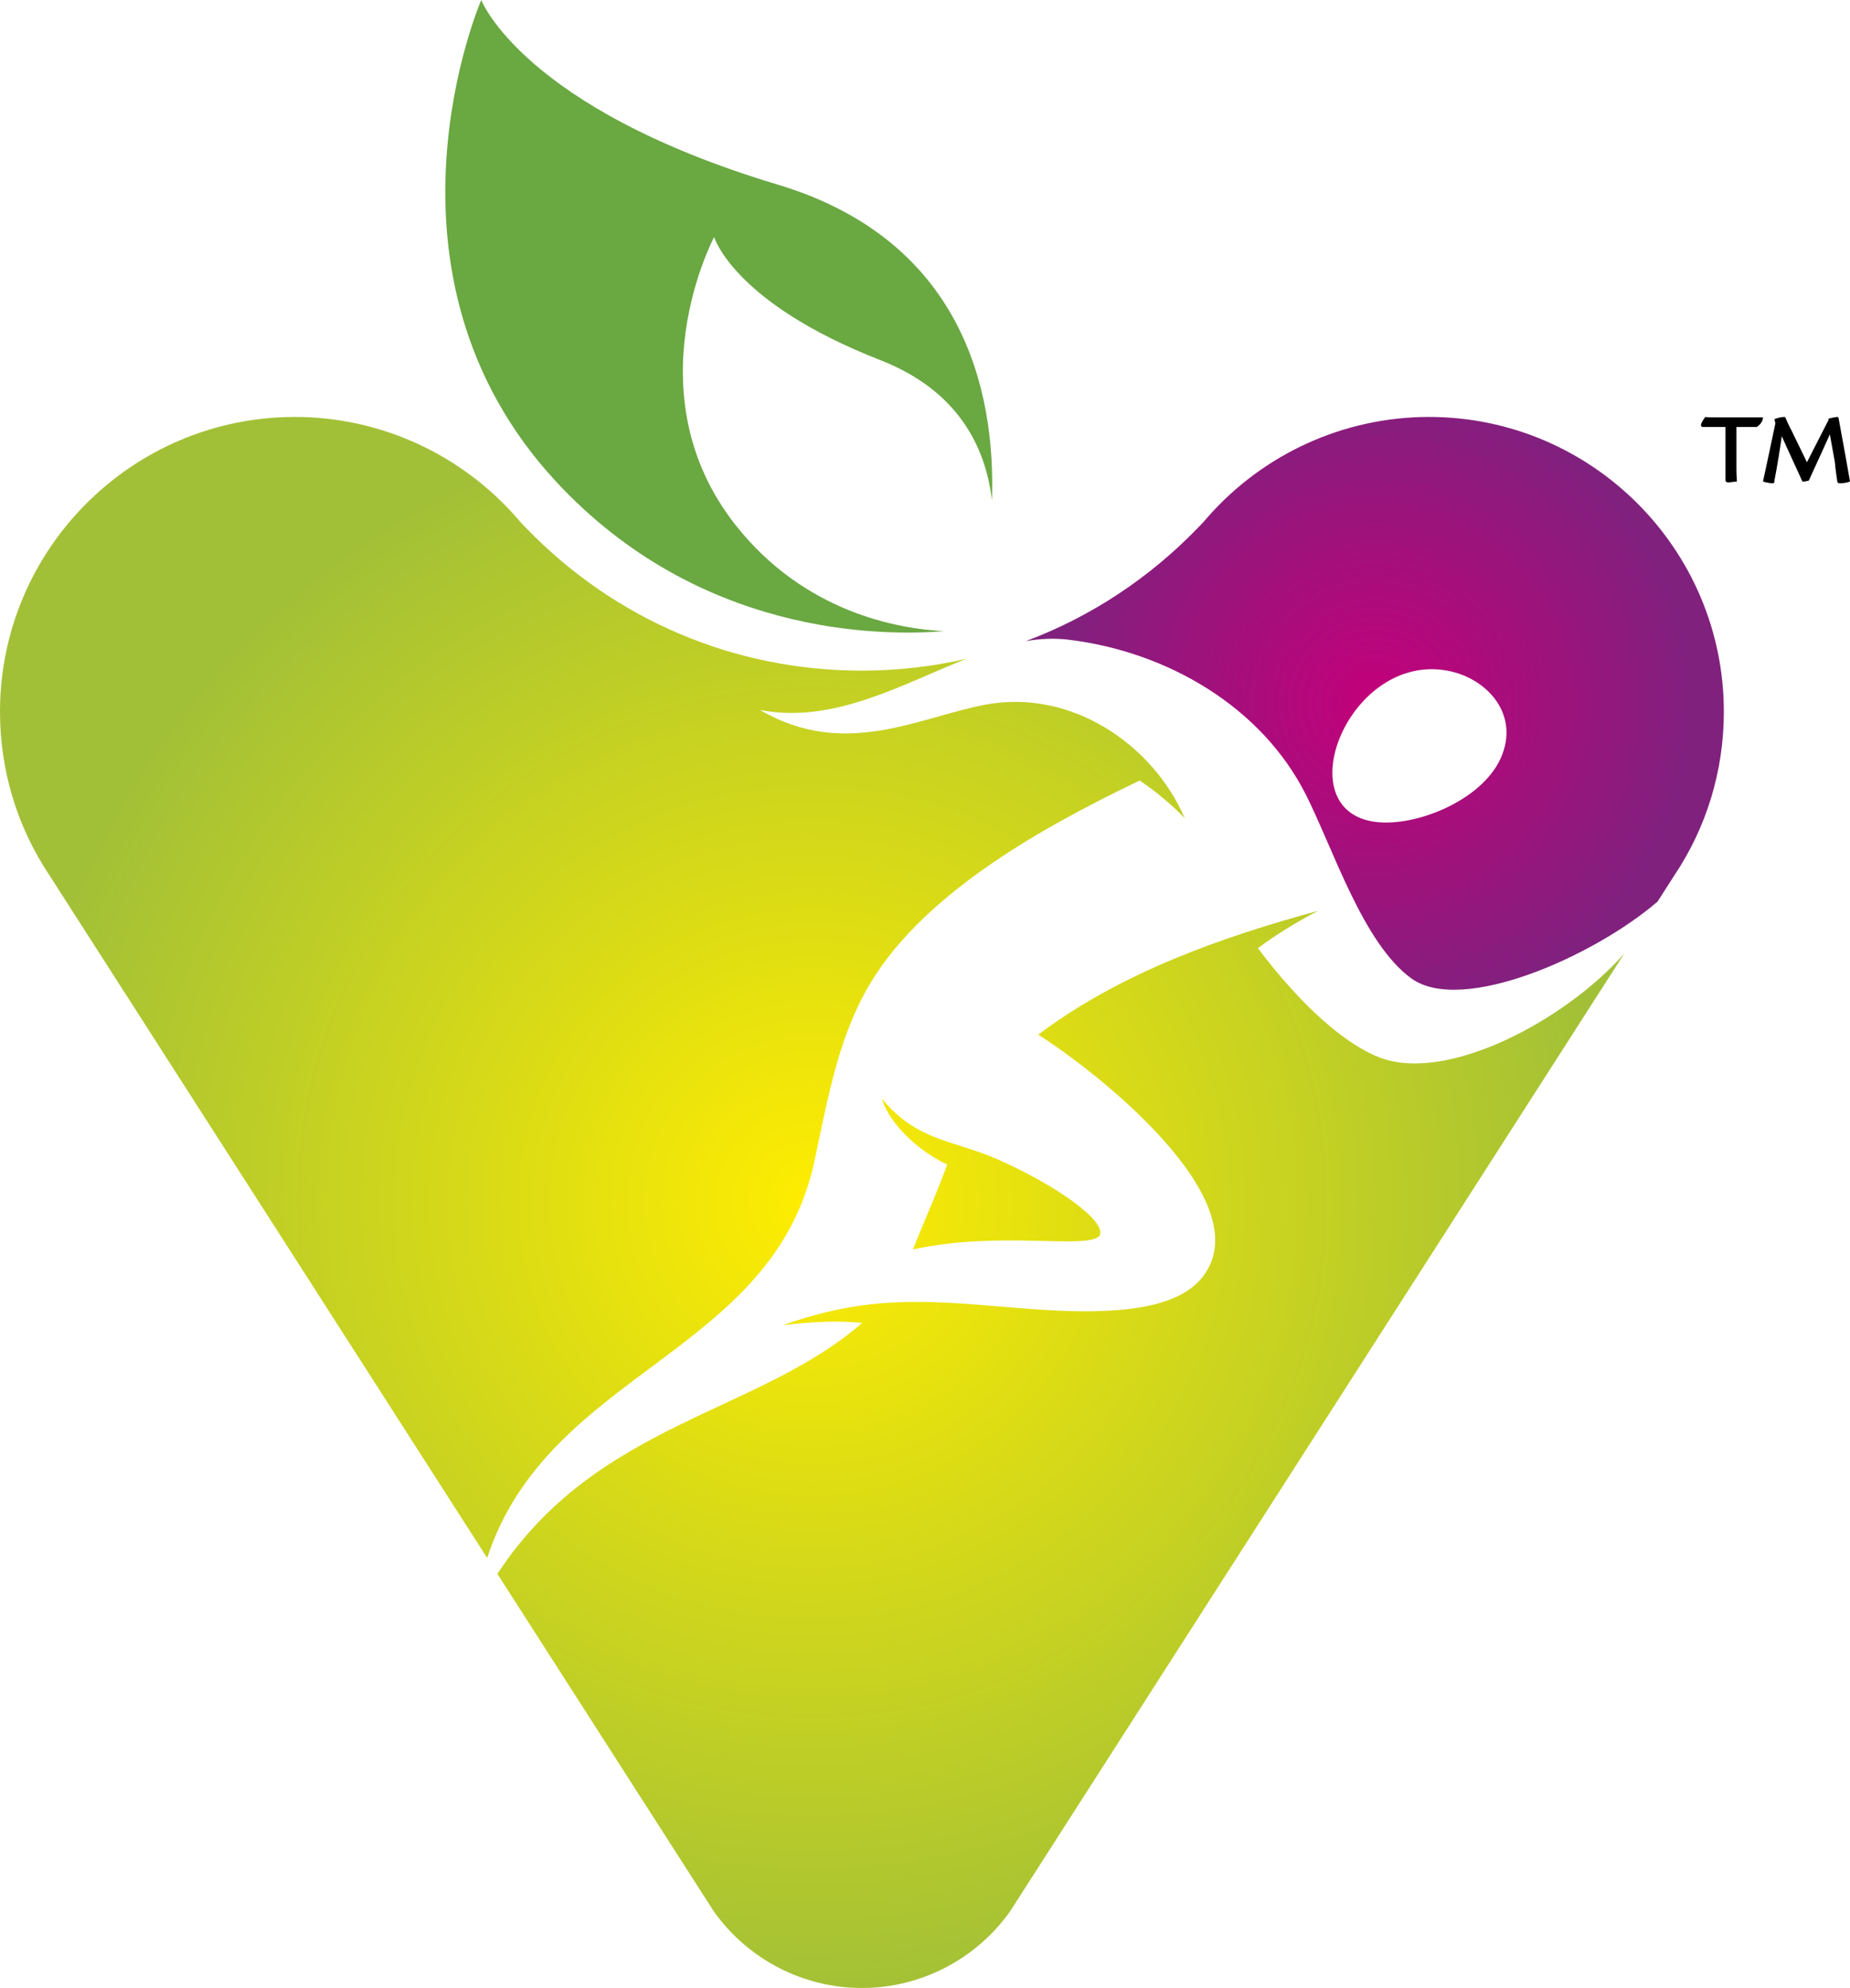 <?xml version="1.0" encoding="utf-8"?>
<!-- Generator: Adobe Illustrator 16.0.0, SVG Export Plug-In . SVG Version: 6.00 Build 0)  -->
<!DOCTYPE svg PUBLIC "-//W3C//DTD SVG 1.1//EN" "http://www.w3.org/Graphics/SVG/1.1/DTD/svg11.dtd">
<svg version="1.1" id="Livello_1" xmlns="http://www.w3.org/2000/svg" xmlns:xlink="http://www.w3.org/1999/xlink" x="0px" y="0px"
	 width="300px" height="322.438px" viewBox="0 0 300 322.438" enable-background="new 0 0 300 322.438" xml:space="preserve">
<g>
	<g>
		<g>
			<radialGradient id="SVGID_1_" cx="222.948" cy="114.078" r="51.772" gradientUnits="userSpaceOnUse">
				<stop  offset="0" style="stop-color:#C4007A"/>
				<stop  offset="1" style="stop-color:#80217E"/>
			</radialGradient>
			<path fill="url(#SVGID_1_)" d="M231.731,67.625c-13.774,0-26.887,5.964-35.981,16.356l-0.684,0.782l-0.743,0.772
				c-8.002,8.31-17.535,14.54-27.969,18.45c2.306-0.39,4.607-0.512,6.9-0.231c16.148,1.953,31.354,10.967,38.494,25.106
				c4.423,8.727,9.262,24.143,17.118,29.832c8.179,5.919,29.61-3.586,39.883-12.424c-0.014,0.03-0.027,0.059-0.037,0.093
				l2.818-4.404c5.247-7.841,8.011-17.011,8.011-26.515C279.542,89.076,258.093,67.625,231.731,67.625z M243.349,123
				c-3.189,7.064-14.472,11.425-20.942,10.21c-13.606-2.548-3.385-27.367,12.324-24.426
				C241.201,109.994,246.529,115.938,243.349,123z"/>
			<g>
				<g>
					<radialGradient id="SVGID_2_" cx="131.679" cy="195.031" r="129.56" gradientUnits="userSpaceOnUse">
						<stop  offset="0" style="stop-color:#FFED00"/>
						<stop  offset="1" style="stop-color:#A2C037"/>
					</radialGradient>
					<path fill="url(#SVGID_2_)" d="M132.06,188.373c2.22-10.376,3.77-19.318,8.318-27.587c8.473-15.419,28.351-26.475,44.431-34.19
						c2.691,1.808,5.229,3.95,7.321,6.121c-5.273-12.138-18.477-20.96-32.233-18.445c-10.738,1.971-22.858,8.96-36.655,0.881
						c11.935,2.3,22.872-4.121,33.456-8.294c-5.486,1.25-11.155,1.915-16.928,1.915c-20.674,0-39.999-8.199-54.435-23.113
						l-0.756-0.784l-0.748-0.854C74.724,73.603,61.603,67.625,47.82,67.625C21.454,67.625,0,89.076,0,115.442
						c0,9.504,2.772,18.674,8.01,26.513l70.991,110.733C88.965,222.264,125.326,219.783,132.06,188.373z M178.303,200.455
						c1.305-2.443-7.431-8.374-16.203-12.272c-7.702-3.425-13.167-2.929-19.085-9.959c1.314,4.386,6.479,8.788,10.585,10.652
						c-1.445,4.025-3.39,8.414-5.573,13.778C162.1,199.566,176.173,202.707,178.303,200.455z M223.774,171.538
						c-5.6-2.125-12.731-8.369-19.791-17.752c2.882-2.139,6.126-4.168,9.768-6.058c-15.233,4.155-31.821,9.869-45.391,20.086
						c9.226,5.832,35.913,26.676,26.841,39.06c-3.639,4.966-11.926,5.662-17.761,5.793c-6.973,0.149-14.499-0.786-21.839-1.26
						c-10.666-0.687-18.496-0.072-28.682,3.534c4.658-0.566,9.035-0.781,12.887-0.371c-16.919,14.748-43.072,16.154-59.148,40.705
						l35.098,54.744c5.537,7.787,14.485,12.42,24.018,12.42c9.528,0,18.481-4.639,24.019-12.424l99.563-155.3
						C253.625,165.654,234.613,175.659,223.774,171.538z"/>
				</g>
			</g>
		</g>
		<path fill="#6AA842" d="M119.3,85.186c-16.964-21.485-3.493-46.741-3.493-46.741s3.112,10.659,26.927,19.955
			c12.62,4.927,17.103,14.075,18.122,22.757c0.62-17.909-4.821-42.231-34.769-51.223C84.733,17.516,78.041,0,78.041,0
			S58.785,44.349,90.27,78.215c23.023,24.761,52.276,25.002,62.811,24.156C145.634,101.991,130.498,99.358,119.3,85.186z"/>
	</g>
	<g>
		<g>
			<path d="M279.801,69.258h-3.566c-0.371,0-0.443-0.147-0.371-0.519c0.227-0.521,0.521-0.893,0.67-1.115
				c0.295,0.075,0.889,0.075,2.674,0.075h6.684c0,0.668-0.594,1.337-1.038,1.559h-3.271v6.683c0,1.189,0.073,1.783,0.073,2.154
				l-1.333,0.149c-0.299,0-0.521-0.075-0.521-0.372V69.258z M299.334,74.307c0.294,1.708,0.517,2.898,0.666,3.788
				c-0.295,0.149-1.115,0.297-1.636,0.297c-0.295,0-0.444-0.147-0.444-0.444c-0.145-0.967-0.299-2.007-0.371-2.972l-0.816-4.528
				c-0.443,0.965-1.93,4.306-3.416,7.5c-0.67,0.147-0.443,0.147-1.042,0.147c-0.444-1.04-2.673-5.793-3.339-7.351
				c-0.15,1.261-0.82,5.346-1.192,7.204c0,0.37-0.072,0.444-0.294,0.444c-0.295,0-1.188-0.147-1.559-0.297
				c0.443-2.08,1.336-6.164,2.007-9.431l-0.154-0.668c0.449-0.224,1.192-0.372,1.636-0.372c0.223,0,0.149,0.372,1.115,2.154
				l2.523,5.197c0.598-1.187,2.379-4.678,3.488-6.833v-0.222c0.449-0.149,1.27-0.297,1.414-0.297c0.227,0,0.227,0.222,0.299,0.594
				L299.334,74.307z"/>
		</g>
	</g>
</g>
</svg>

